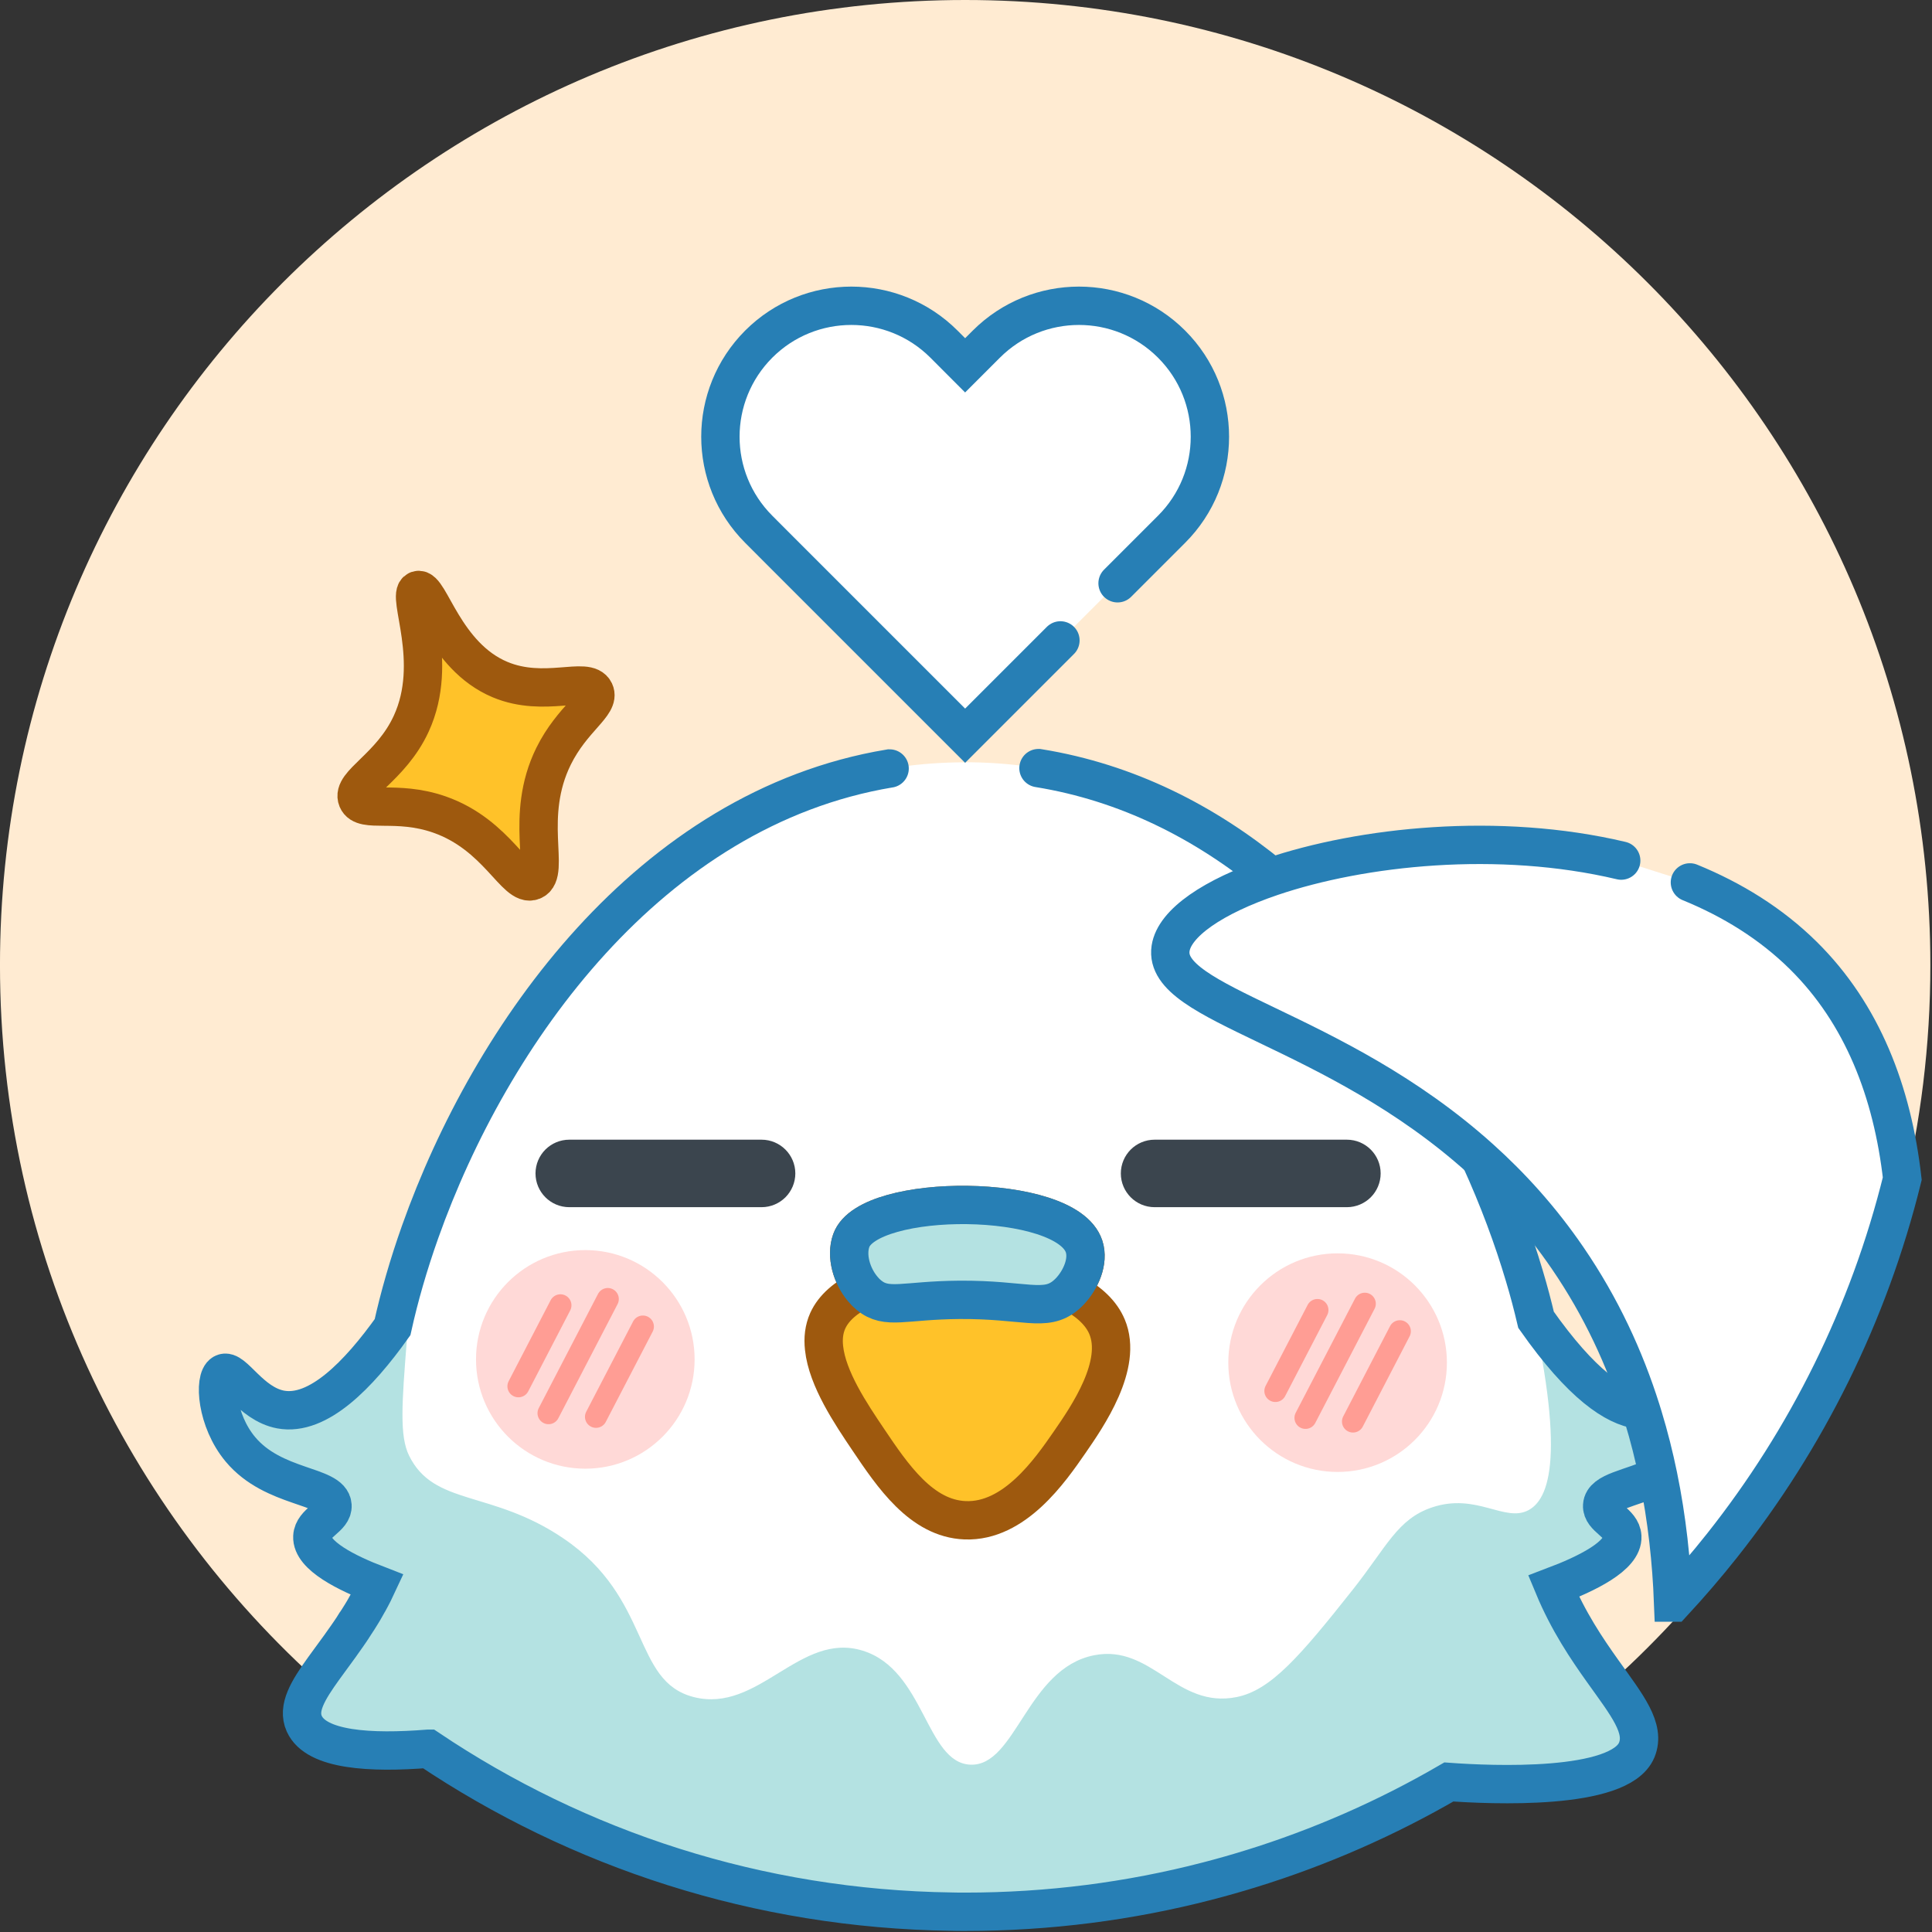 <svg xmlns="http://www.w3.org/2000/svg" fill="none" viewBox="0 0 594 594" height="594" width="594">
<rect x="0" y="0" width="594" height="594" fill="#333333" stroke="none"/>
<g clip-path="url(#clip0_229_6767)">
<path fill="#FFEBD2" d="M481.997 392.539C473.773 380.512 464.605 370.43 455.084 361.882C455.099 361.926 455.128 361.97 455.143 362.015C455.615 363.031 456.072 364.063 456.514 365.08C456.897 365.92 457.266 366.775 457.619 367.615C457.914 368.279 458.194 368.927 458.459 369.576C458.902 370.607 459.329 371.639 459.742 372.671C460.302 374.012 460.832 375.368 461.348 376.709C461.672 377.505 461.967 378.286 462.262 379.082C464.208 384.167 465.947 389.193 467.494 394.145C467.966 395.634 468.408 397.122 468.85 398.596C468.953 398.935 469.042 399.259 469.145 399.598C469.455 400.689 469.764 401.78 470.059 402.856C470.575 404.742 471.061 406.599 471.533 408.442C471.783 409.459 472.034 410.49 472.27 411.507C474.083 414.087 475.836 416.445 477.531 418.597C477.87 419.024 478.195 419.452 478.548 419.864C479.035 420.483 479.536 421.102 480.022 421.677C480.347 422.075 480.671 422.458 480.995 422.827C481.246 423.136 481.511 423.431 481.776 423.726C482.189 424.212 482.616 424.684 483.029 425.141C487.863 430.476 492.123 433.969 495.852 436.165C496.147 436.342 496.427 436.504 496.707 436.652C497.134 436.888 497.561 437.094 497.974 437.3C498.284 437.448 498.578 437.58 498.873 437.713C499.153 437.831 499.404 437.949 499.684 438.037H499.699C500.008 438.155 500.303 438.258 500.598 438.362C500.819 438.435 501.055 438.509 501.276 438.583C501.88 438.759 502.455 438.892 503.03 439.01C503.162 439.04 503.31 439.069 503.457 439.084C503.575 439.113 503.678 439.128 503.796 439.143C504.047 439.172 504.312 439.202 504.562 439.231C499.551 423.343 492.285 407.557 481.997 392.524V392.539ZM509.809 459.497C509.441 459.659 509.087 459.821 508.733 459.969C508.35 460.131 507.982 460.293 507.613 460.455C506.817 460.765 506.036 461.074 505.285 461.354C505.27 461.369 505.255 461.369 505.226 461.384C505.167 461.398 505.108 461.413 505.064 461.443C504.356 461.708 503.649 461.944 502.971 462.179C502.293 462.415 501.615 462.651 500.981 462.857C499.625 463.314 498.372 463.757 497.281 464.213C497.001 464.317 496.736 464.435 496.486 464.552C495.439 465.024 494.569 465.525 493.921 466.1C493.774 466.233 493.626 466.365 493.508 466.513C493.39 466.631 493.302 466.748 493.214 466.881C493.155 466.955 493.11 467.029 493.066 467.102C492.978 467.25 492.889 467.397 492.83 467.559C492.771 467.677 492.727 467.81 492.698 467.942C492.683 467.972 492.683 468.001 492.683 468.031C492.639 468.208 492.609 468.385 492.594 468.576C492.594 468.62 492.594 468.679 492.58 468.723C492.594 468.753 492.58 468.768 492.58 468.797C492.58 472.423 498.549 473.897 498.785 478.142C498.785 478.481 498.785 478.805 498.711 479.129C497.827 484.7 487.244 489.785 477.664 493.411C477.723 493.558 477.797 493.72 477.87 493.868C482.307 504.421 487.908 512.704 492.771 519.528C500.303 512.896 507.51 505.88 514.334 498.525C514.349 498.496 514.378 498.466 514.408 498.437C513.922 485.85 512.536 472.747 509.809 459.497ZM296.745 0C132.85 0 -0.006 132.856 -0.006 296.751C-0.006 384.978 38.492 464.213 99.614 518.555C104.374 511.923 110.8 503.846 115.767 493.455C115.841 493.293 115.93 493.131 116.003 492.969C106.762 489.402 95.826 484.081 96.032 478.215V478.142C96.239 474.118 101.589 472.585 102.178 469.372C102.222 469.121 102.237 468.856 102.222 468.591C101.81 462.224 84.123 463.535 73.924 451.346C68.633 445.023 66.687 436.652 67.07 431.788C67.085 431.744 67.085 431.7 67.085 431.655C67.262 429.754 67.793 428.413 68.618 427.956C71.639 426.276 76.901 437.359 86.305 439.099C97.786 441.206 110.24 428.442 120.69 413.777C135.178 348.322 187.457 256.352 273.473 242.011H273.517C274.622 241.82 275.713 241.643 276.833 241.495C283.289 240.567 289.921 240.095 296.745 240.095C297.482 240.095 298.234 240.095 298.971 240.095C305.942 240.198 312.707 240.817 319.281 241.879H319.296C320.607 242.085 321.904 242.321 323.187 242.571C323.231 242.571 323.26 242.571 323.305 242.586C324.498 242.822 325.692 243.058 326.886 243.323C327.21 243.397 327.549 243.47 327.874 243.544C328.714 243.736 329.554 243.927 330.379 244.134C330.718 244.222 331.072 244.31 331.411 244.399C332.384 244.649 333.356 244.9 334.314 245.165C334.609 245.254 334.904 245.327 335.199 245.416C336.304 245.725 337.395 246.05 338.471 246.403C339.959 246.86 341.433 247.347 342.892 247.848C343.806 248.172 344.72 248.496 345.634 248.835C346.032 248.983 346.43 249.13 346.828 249.292C347.683 249.602 348.537 249.941 349.378 250.294C351.574 251.164 353.74 252.107 355.863 253.095C356.393 253.331 356.924 253.566 357.454 253.832C358.545 254.348 359.636 254.878 360.712 255.424C361.625 255.88 362.525 256.352 363.424 256.838C363.733 257.001 364.043 257.163 364.337 257.325C365.325 257.855 366.298 258.386 367.27 258.946C369.511 260.214 371.707 261.54 373.888 262.926C376.099 264.326 378.295 265.785 380.432 267.288C381.346 267.937 382.245 268.571 383.129 269.219C384.589 270.295 386.018 271.386 387.433 272.476H387.448C387.978 272.918 388.494 273.316 389.025 273.729C389.673 274.245 390.307 274.776 390.941 275.291C434.317 260.597 512.344 257.87 554.439 299.493C572.641 317.474 581.823 341.469 584.859 368.102C590.504 345.242 593.496 321.35 593.496 296.751C593.496 132.856 460.641 0 296.745 0Z"></path>
<path fill="#FFC229" d="M296.746 340.319L221.504 404.477L259.117 513.81L337.262 492.718L359.813 423.446L315.154 326.17L296.746 340.319Z"></path>
<path fill="white" d="M526.199 422.223C523.148 420.528 517.871 431.611 508.512 433.365C507.303 433.586 505.992 433.66 504.562 433.527C504.341 433.512 504.12 433.483 503.899 433.453C496.559 432.437 486.374 425.834 472.269 405.789C471.238 401.411 470.058 396.916 468.688 392.347C465.224 380.659 460.685 368.426 455.084 356.163C440.64 324.563 419.165 292.757 390.941 269.573C370.542 252.829 346.621 240.581 319.295 236.16C312.722 235.099 305.957 234.48 298.985 234.376C298.248 234.376 297.497 234.376 296.76 234.376C289.936 234.376 283.303 234.848 276.847 235.777C275.727 235.924 274.637 236.101 273.531 236.293H273.487C199.749 248.585 150.801 317.931 129.209 378.699C125.613 388.824 122.768 398.714 120.705 408.059C110.255 422.724 97.8 435.487 86.319 433.38C76.916 431.641 71.654 420.557 68.632 422.237C65.685 423.859 66.51 436.755 73.938 445.628C84.138 457.817 101.824 456.505 102.237 462.872C102.487 466.645 96.268 468.09 96.046 472.438C95.752 478.333 106.732 483.683 116.018 487.265C115.649 488.061 115.266 488.842 114.868 489.608C114.706 489.933 114.544 490.257 114.367 490.581C114.278 490.773 114.175 490.95 114.072 491.141C113.954 491.377 113.822 491.613 113.689 491.849C113.6 492.011 113.512 492.173 113.424 492.335C113.335 492.497 113.247 492.659 113.158 492.821C113.129 492.88 113.099 492.925 113.055 492.984C112.819 493.44 112.554 493.897 112.289 494.339C112.186 494.546 112.053 494.752 111.935 494.959C111.847 495.121 111.743 495.283 111.655 495.43C111.463 495.769 111.257 496.079 111.065 496.403C111.021 496.477 110.977 496.536 110.933 496.609C110.667 497.051 110.387 497.494 110.107 497.936C109.96 498.172 109.813 498.393 109.65 498.628C109.533 498.82 109.415 498.997 109.297 499.189C109.194 499.38 109.061 499.557 108.943 499.749C108.914 499.808 108.869 499.867 108.84 499.911C108.737 500.058 108.633 500.22 108.53 500.368C108.28 500.751 108.014 501.134 107.764 501.517C107.395 502.048 107.042 502.564 106.688 503.08C106.467 503.404 106.231 503.728 106.01 504.038C105.686 504.509 105.361 504.966 105.037 505.408C104.919 505.585 104.787 505.762 104.669 505.939C104.521 506.131 104.374 506.337 104.241 506.529C104.05 506.794 103.858 507.044 103.681 507.295C102.252 509.255 100.881 511.098 99.628 512.851C94.617 519.808 91.404 525.173 93.556 529.963C97.211 538.128 113.881 539.086 131.685 537.672H131.7C177.803 568.608 233.073 586.943 292.559 587.754C293.959 587.784 295.359 587.798 296.76 587.798C322.435 587.798 347.358 584.541 371.117 578.395C371.132 578.395 371.146 578.38 371.161 578.38C375.671 577.216 380.137 575.948 384.559 574.578H384.573C406.018 567.945 426.417 558.954 445.474 547.886C458.267 548.814 497.974 550.627 503.221 538.084C506.021 531.393 500.273 524.318 492.786 513.824C487.848 506.897 482.159 498.481 477.678 487.707C487.819 483.875 499.109 478.392 498.799 472.438C498.563 468.104 492.358 466.66 492.609 462.872C492.874 458.509 501.275 457.758 509.824 453.793C511.475 453.027 513.125 452.128 514.732 451.066C516.943 449.622 519.05 447.853 520.907 445.628C528.336 436.755 529.161 423.859 526.213 422.237L526.199 422.223ZM351.809 357.608C352.634 356.797 353.755 356.296 354.978 356.296H414.11C416.571 356.296 418.591 358.315 418.591 360.776C418.591 362 418.089 363.12 417.279 363.945C416.453 364.756 415.333 365.257 414.11 365.257H354.978C352.517 365.257 350.497 363.238 350.497 360.776C350.497 359.553 350.998 358.433 351.809 357.608ZM254.489 406.069C256.302 402.045 260.148 398.803 265.278 396.326C261.843 392.273 260.045 386.098 261.725 381.411C267.061 366.51 327.77 366.539 333.297 383.209C334.8 387.778 332.295 393.482 328.905 397.063C334.093 399.657 338.043 403.033 340.047 407.204C340.151 407.41 340.254 407.631 340.342 407.852C345.324 419.584 334.314 435.532 328.831 443.461C322.847 452.113 311.882 467.972 296.745 467.397C283.303 466.881 274.43 453.719 266.928 442.577C261.608 434.677 254.341 423.888 253.354 414.411C253.03 411.448 253.339 408.633 254.489 406.069ZM171.848 357.608C172.674 356.797 173.794 356.296 175.017 356.296H234.149C236.611 356.296 238.63 358.315 238.63 360.776C238.63 362 238.129 363.12 237.318 363.945C236.493 364.756 235.372 365.257 234.149 365.257H175.017C172.556 365.257 170.536 363.238 170.536 360.776C170.536 359.553 171.038 358.433 171.848 357.608Z"></path>
<path fill="#B4E2E2" d="M520.893 445.613C519.036 447.839 516.928 449.607 514.717 451.052C513.111 452.113 511.46 453.012 509.809 453.778C501.261 457.743 492.859 458.495 492.594 462.857C492.344 466.645 498.549 468.09 498.785 472.423C499.094 478.377 487.804 483.86 477.664 487.692C482.144 498.466 487.834 506.882 492.771 513.809C500.258 524.303 506.007 531.378 503.206 538.07C497.959 550.612 458.253 548.799 445.46 547.871C426.402 558.94 406.004 567.93 384.559 574.563H384.544C380.122 575.934 375.657 577.201 371.146 578.365C371.132 578.365 371.117 578.38 371.102 578.38C347.343 584.526 322.42 587.784 296.745 587.784C295.345 587.784 293.945 587.769 292.544 587.739C233.059 586.929 177.788 568.594 131.685 537.657H131.67C113.866 539.072 97.196 538.114 93.541 529.948C91.389 525.158 94.602 519.793 99.613 512.837C100.866 511.083 102.237 509.24 103.667 507.28C103.843 507.03 104.035 506.779 104.227 506.514C104.359 506.322 104.507 506.116 104.654 505.924C104.772 505.747 104.905 505.57 105.023 505.394C105.347 504.951 105.671 504.495 105.995 504.023C106.216 503.713 106.452 503.389 106.673 503.065C107.027 502.549 107.381 502.033 107.749 501.503C108 501.119 108.265 500.736 108.516 500.353C108.589 500.25 108.663 500.147 108.722 500.029C108.766 499.984 108.796 499.94 108.825 499.896C108.855 499.852 108.899 499.793 108.928 499.734C109.046 499.542 109.179 499.365 109.282 499.174C109.4 498.982 109.518 498.805 109.636 498.614C109.798 498.378 109.945 498.157 110.093 497.921C110.373 497.479 110.653 497.037 110.918 496.595C110.962 496.521 111.007 496.462 111.051 496.388C111.242 496.064 111.449 495.754 111.64 495.415C111.729 495.268 111.832 495.106 111.92 494.944C112.038 494.737 112.171 494.531 112.274 494.325C112.539 493.883 112.805 493.426 113.04 492.969C113.085 492.91 113.114 492.866 113.144 492.807C113.232 492.645 113.321 492.482 113.409 492.32C113.497 492.158 113.586 491.996 113.674 491.834C113.807 491.598 113.94 491.362 114.057 491.126C114.161 490.935 114.264 490.758 114.352 490.566C114.529 490.242 114.691 489.918 114.853 489.594C115.251 488.827 115.635 488.046 116.003 487.25C106.718 483.669 95.737 478.318 96.032 472.423C96.253 468.075 102.473 466.631 102.222 462.857C101.81 456.49 84.123 457.802 73.924 445.613C66.495 436.74 65.67 423.844 68.618 422.223C71.639 420.542 76.901 431.626 86.304 433.365C97.786 435.473 110.24 422.709 120.69 408.044C122.753 398.699 125.598 388.81 129.194 378.684C127.838 386.835 126.187 398.287 125.082 412.112C123.535 431.611 122.827 441.486 125.745 447.485C133.41 463.167 151.067 457.964 173.219 472.983C200.471 491.451 194.281 516.919 213.294 521.768C233.28 526.853 245.911 501.473 265.278 507.516C284.32 513.441 284.644 541.872 298.278 542.55C312.368 543.243 315.684 513.014 336.378 508.916C354.079 505.408 361.743 525.483 380.211 521.768C390.631 519.661 399.445 509.579 416.026 488.606C426.343 475.562 429.659 467.014 440.301 463.447C453.964 458.863 462.66 468.222 469.97 464.287C477.251 460.367 481.334 444.287 468.688 392.347C470.059 396.916 471.238 401.411 472.269 405.789C486.374 425.834 496.559 432.437 503.899 433.453C504.12 433.483 504.341 433.512 504.562 433.527C505.992 433.66 507.304 433.586 508.512 433.365C517.871 431.611 523.148 420.528 526.199 422.223C529.146 423.844 528.321 436.74 520.893 445.613Z"></path>
<path stroke-linecap="round" stroke-miterlimit="10" stroke-width="11.791" stroke="#9E590E" d="M340.343 407.867C340.255 407.646 340.151 407.425 340.048 407.219C338.044 403.047 334.094 399.672 328.906 397.078C332.296 393.497 334.801 387.793 333.298 383.224C327.771 366.554 267.062 366.525 261.726 381.426C260.046 386.113 261.844 392.288 265.278 396.341C260.149 398.817 256.302 402.06 254.489 406.084C253.34 408.648 253.03 411.463 253.355 414.426C254.342 423.903 261.608 434.692 266.929 442.592C274.431 453.734 283.304 466.896 296.746 467.412C311.882 467.987 322.848 452.128 328.832 443.476C334.315 435.547 345.325 419.599 340.343 407.867Z"></path>
<path stroke-linecap="round" stroke-miterlimit="10" stroke-width="11.791" stroke="#277FB5" d="M319.281 236.16H319.295C346.621 240.582 370.542 252.829 390.941 269.573C419.165 292.757 440.64 324.563 455.084 356.163C460.685 368.426 465.224 380.659 468.688 392.347C470.059 396.916 471.238 401.411 472.269 405.789C486.374 425.834 496.559 432.437 503.899 433.454C504.12 433.483 504.341 433.513 504.562 433.527C505.992 433.66 507.304 433.586 508.512 433.365C517.871 431.611 523.148 420.528 526.199 422.223C529.146 423.844 528.321 436.74 520.893 445.613C519.036 447.839 516.928 449.607 514.717 451.052C513.111 452.113 511.46 453.012 509.809 453.778C501.261 457.743 492.86 458.495 492.594 462.857C492.344 466.645 498.549 468.09 498.785 472.423C499.094 478.377 487.804 483.86 477.664 487.692C482.144 498.466 487.834 506.882 492.771 513.81C500.258 524.304 506.007 531.378 503.206 538.07C497.959 550.612 458.253 548.799 445.459 547.871C426.402 558.94 406.004 567.93 384.559 574.563H384.544C380.122 575.934 375.657 577.201 371.146 578.366C371.132 578.366 371.117 578.38 371.102 578.38C347.343 584.526 322.42 587.784 296.745 587.784C295.345 587.784 293.945 587.784 292.544 587.739C233.059 586.929 177.788 568.594 131.685 537.657H131.67C113.866 539.072 97.196 538.114 93.541 529.949C91.389 525.158 94.602 519.794 99.613 512.837C100.866 511.083 102.237 509.24 103.667 507.28C103.843 507.03 104.035 506.779 104.227 506.514C104.359 506.322 104.507 506.116 104.654 505.924C104.772 505.747 104.905 505.571 105.023 505.394C105.347 504.952 105.671 504.495 105.995 504.023C106.216 503.713 106.452 503.389 106.673 503.065C107.027 502.549 107.381 502.033 107.749 501.503C108 501.119 108.265 500.736 108.516 500.353C108.589 500.25 108.663 500.147 108.722 500.029C108.869 499.808 109.032 499.572 109.179 499.321C109.223 499.277 109.253 499.233 109.282 499.174C109.4 498.982 109.518 498.805 109.636 498.614C109.798 498.378 109.945 498.157 110.093 497.921C110.373 497.479 110.653 497.037 110.918 496.595C110.962 496.521 111.007 496.462 111.051 496.388C111.242 496.064 111.449 495.755 111.64 495.416C111.729 495.268 111.832 495.106 111.92 494.944C112.038 494.738 112.171 494.531 112.274 494.325C112.539 493.883 112.805 493.426 113.04 492.969C113.085 492.91 113.114 492.866 113.144 492.807L113.409 492.32L113.674 491.834C113.807 491.598 113.94 491.362 114.057 491.127C114.161 490.935 114.264 490.758 114.352 490.566C114.529 490.242 114.691 489.918 114.853 489.594C115.251 488.827 115.635 488.046 116.003 487.25C106.718 483.669 95.737 478.318 96.032 472.423C96.253 468.075 102.473 466.631 102.222 462.857C101.81 456.49 84.123 457.802 73.924 445.613C66.495 436.74 65.67 423.844 68.618 422.223C71.639 420.542 76.901 431.626 86.304 433.365C97.786 435.473 110.24 422.709 120.69 408.044C122.753 398.699 125.598 388.81 129.194 378.684C150.787 317.916 199.734 248.57 273.472 236.278H273.517"></path>
<path stroke-miterlimit="10" stroke-width="11.349" stroke="black" d="M265.292 396.326H265.278"></path>
<path stroke-miterlimit="10" stroke-width="11.349" stroke="black" d="M328.904 397.063H328.891"></path>
<path fill="#B4E2E2" d="M328.905 397.064C328.507 397.476 328.094 397.859 327.682 398.213C321.329 403.563 315.036 399.495 294.932 399.643C277.909 399.761 272.662 402.738 267.164 398.213C266.486 397.668 265.852 397.034 265.277 396.327C261.843 392.273 260.045 386.098 261.725 381.411C267.061 366.51 327.77 366.54 333.297 383.209C334.8 387.778 332.295 393.482 328.905 397.064Z"></path>
<path stroke-linecap="round" stroke-miterlimit="10" stroke-width="11.791" stroke="#277FB5" fill="#B4E2E2" d="M328.905 397.064C328.507 397.476 328.094 397.859 327.682 398.213C321.329 403.563 315.036 399.495 294.932 399.643C277.909 399.761 272.662 402.738 267.164 398.213C266.486 397.668 265.852 397.034 265.277 396.327C261.843 392.273 260.045 386.098 261.725 381.411C267.061 366.51 327.77 366.54 333.297 383.209C334.8 387.778 332.295 393.482 328.905 397.064Z"></path>
<path stroke-miterlimit="10" stroke-width="11.791" stroke="#3B454E" d="M238.63 360.776C238.63 362 238.129 363.12 237.319 363.945C236.493 364.756 235.373 365.257 234.15 365.257H175.018C172.556 365.257 170.537 363.238 170.537 360.776C170.537 359.553 171.038 358.433 171.849 357.608C172.674 356.797 173.794 356.296 175.018 356.296H234.15C236.611 356.296 238.63 358.315 238.63 360.776Z"></path>
<path stroke-miterlimit="10" stroke-width="11.791" stroke="#3B454E" d="M418.591 360.776C418.591 362 418.09 363.12 417.28 363.945C416.454 364.756 415.334 365.257 414.111 365.257H354.979C352.517 365.257 350.498 363.238 350.498 360.776C350.498 359.553 350.999 358.433 351.81 357.608C352.635 356.797 353.755 356.296 354.979 356.296H414.111C416.572 356.296 418.591 358.315 418.591 360.776Z"></path>
<path fill="white" d="M519.566 271.297C532.566 276.603 544.504 283.958 554.438 293.774C572.641 311.755 581.823 335.75 584.859 362.383C574.557 404.153 555.396 442.415 529.515 475.105C524.71 481.178 519.669 487.044 514.422 492.718H514.408C513.921 480.131 512.536 467.029 509.809 453.778C508.556 447.691 507.038 441.619 505.181 435.532C504.975 434.869 504.768 434.191 504.562 433.527C499.551 417.639 492.285 401.854 481.997 386.82C473.773 374.793 464.605 364.712 455.084 356.163C410.027 315.602 357.263 309.147 359.901 291.593C361.08 283.737 373.063 275.645 390.941 269.573C418.738 260.155 460.758 255.659 498.446 264.591"></path>
<path stroke-linecap="round" stroke-miterlimit="10" stroke-width="11.791" stroke="#277FB5" d="M519.566 271.297C532.566 276.603 544.504 283.958 554.438 293.774C572.641 311.755 581.823 335.75 584.859 362.383C574.557 404.153 555.396 442.415 529.515 475.105C524.71 481.178 519.669 487.044 514.422 492.718H514.408C513.921 480.131 512.536 467.029 509.809 453.778C508.556 447.691 507.038 441.619 505.181 435.532C504.975 434.869 504.768 434.191 504.562 433.527C499.551 417.639 492.285 401.854 481.997 386.82C473.773 374.793 464.605 364.712 455.084 356.163C410.027 315.602 357.263 309.147 359.901 291.593C361.08 283.737 373.063 275.645 390.941 269.573C418.738 260.155 460.758 255.659 498.446 264.591"></path>
<path fill="white" d="M326.032 196.896L296.731 226.196L239.795 169.26L233.28 162.731C225.425 154.875 221.489 144.558 221.489 134.271C221.489 123.983 225.425 113.666 233.28 105.795C248.992 90.084 274.49 90.084 290.216 105.795L296.731 112.324L303.26 105.795C318.986 90.084 344.47 90.084 360.196 105.795C368.067 113.666 371.987 123.953 371.987 134.271C371.987 144.588 368.067 154.875 360.196 162.731L343.6 179.327"></path>
<path stroke-linecap="round" stroke-miterlimit="10" stroke-width="11.791" stroke="#277FB5" d="M326.032 196.896L296.731 226.196L239.795 169.26L233.28 162.731C225.425 154.875 221.489 144.558 221.489 134.271C221.489 123.983 225.425 113.666 233.28 105.795C248.992 90.084 274.49 90.084 290.216 105.795L296.731 112.324L303.26 105.795C318.986 90.084 344.47 90.084 360.196 105.795C368.067 113.666 371.987 123.953 371.987 134.271C371.987 144.588 368.067 154.875 360.196 162.731L343.6 179.327"></path>
<path fill="#FFD9D7" d="M179.955 451.553C198.514 451.553 213.56 436.507 213.56 417.948C213.56 399.389 198.514 384.344 179.955 384.344C161.396 384.344 146.351 399.389 146.351 417.948C146.351 436.507 161.396 451.553 179.955 451.553Z"></path>
<path fill="#FFD9D7" d="M411.251 452.555C429.81 452.555 444.855 437.51 444.855 418.95C444.855 400.391 429.81 385.346 411.251 385.346C392.692 385.346 377.646 400.391 377.646 418.95C377.646 437.51 392.692 452.555 411.251 452.555Z"></path>
<path stroke-linecap="round" stroke-miterlimit="10" stroke-width="6.78" stroke="#FF9D94" d="M172.306 401.323L159.395 426.217"></path>
<path stroke-linecap="round" stroke-miterlimit="10" stroke-width="6.78" stroke="#FF9D94" d="M186.868 399.392L168.65 434.485"></path>
<path stroke-linecap="round" stroke-miterlimit="10" stroke-width="6.78" stroke="#FF9D94" d="M197.657 407.852L183.242 435.605"></path>
<path stroke-linecap="round" stroke-miterlimit="10" stroke-width="6.78" stroke="#FF9D94" d="M405.046 402.767L392.12 427.661"></path>
<path stroke-linecap="round" stroke-miterlimit="10" stroke-width="6.78" stroke="#FF9D94" d="M419.608 400.836L401.376 435.93"></path>
<path stroke-linecap="round" stroke-miterlimit="10" stroke-width="6.78" stroke="#FF9D94" d="M430.382 409.297L415.982 437.05"></path>
<path fill="#FFC229" d="M128.428 181.435C124.744 182.732 135.238 203.381 126.438 222.497C120.189 236.086 107.853 240.965 109.857 245.77C111.685 250.133 121.781 245.799 135.061 250.413C153.042 256.677 158.51 272.978 163.801 270.811C169.417 268.512 160.986 251.12 170.213 232.475C175.946 220.876 184.672 216.543 182.814 212.608C180.53 207.758 167.398 214.671 153.735 208.938C136.52 201.73 132.039 180.167 128.428 181.435Z"></path>
<path stroke-linecap="round" stroke-miterlimit="10" stroke-width="11.791" stroke="#9E590E" d="M128.428 181.435C124.744 182.732 135.238 203.381 126.438 222.497C120.189 236.086 107.853 240.965 109.857 245.77C111.685 250.133 121.781 245.799 135.061 250.413C153.042 256.677 158.51 272.978 163.801 270.811C169.417 268.512 160.986 251.12 170.213 232.475C175.946 220.876 184.672 216.543 182.814 212.608C180.53 207.758 167.398 214.671 153.735 208.938C136.52 201.73 132.039 180.167 128.428 181.435Z"></path>
</g>
<defs>
<clipPath id="clip0_229_6767">
<rect transform="translate(-0.006)" fill="white" height="593.679" width="593.502"></rect>
</clipPath>
</defs>
</svg>
